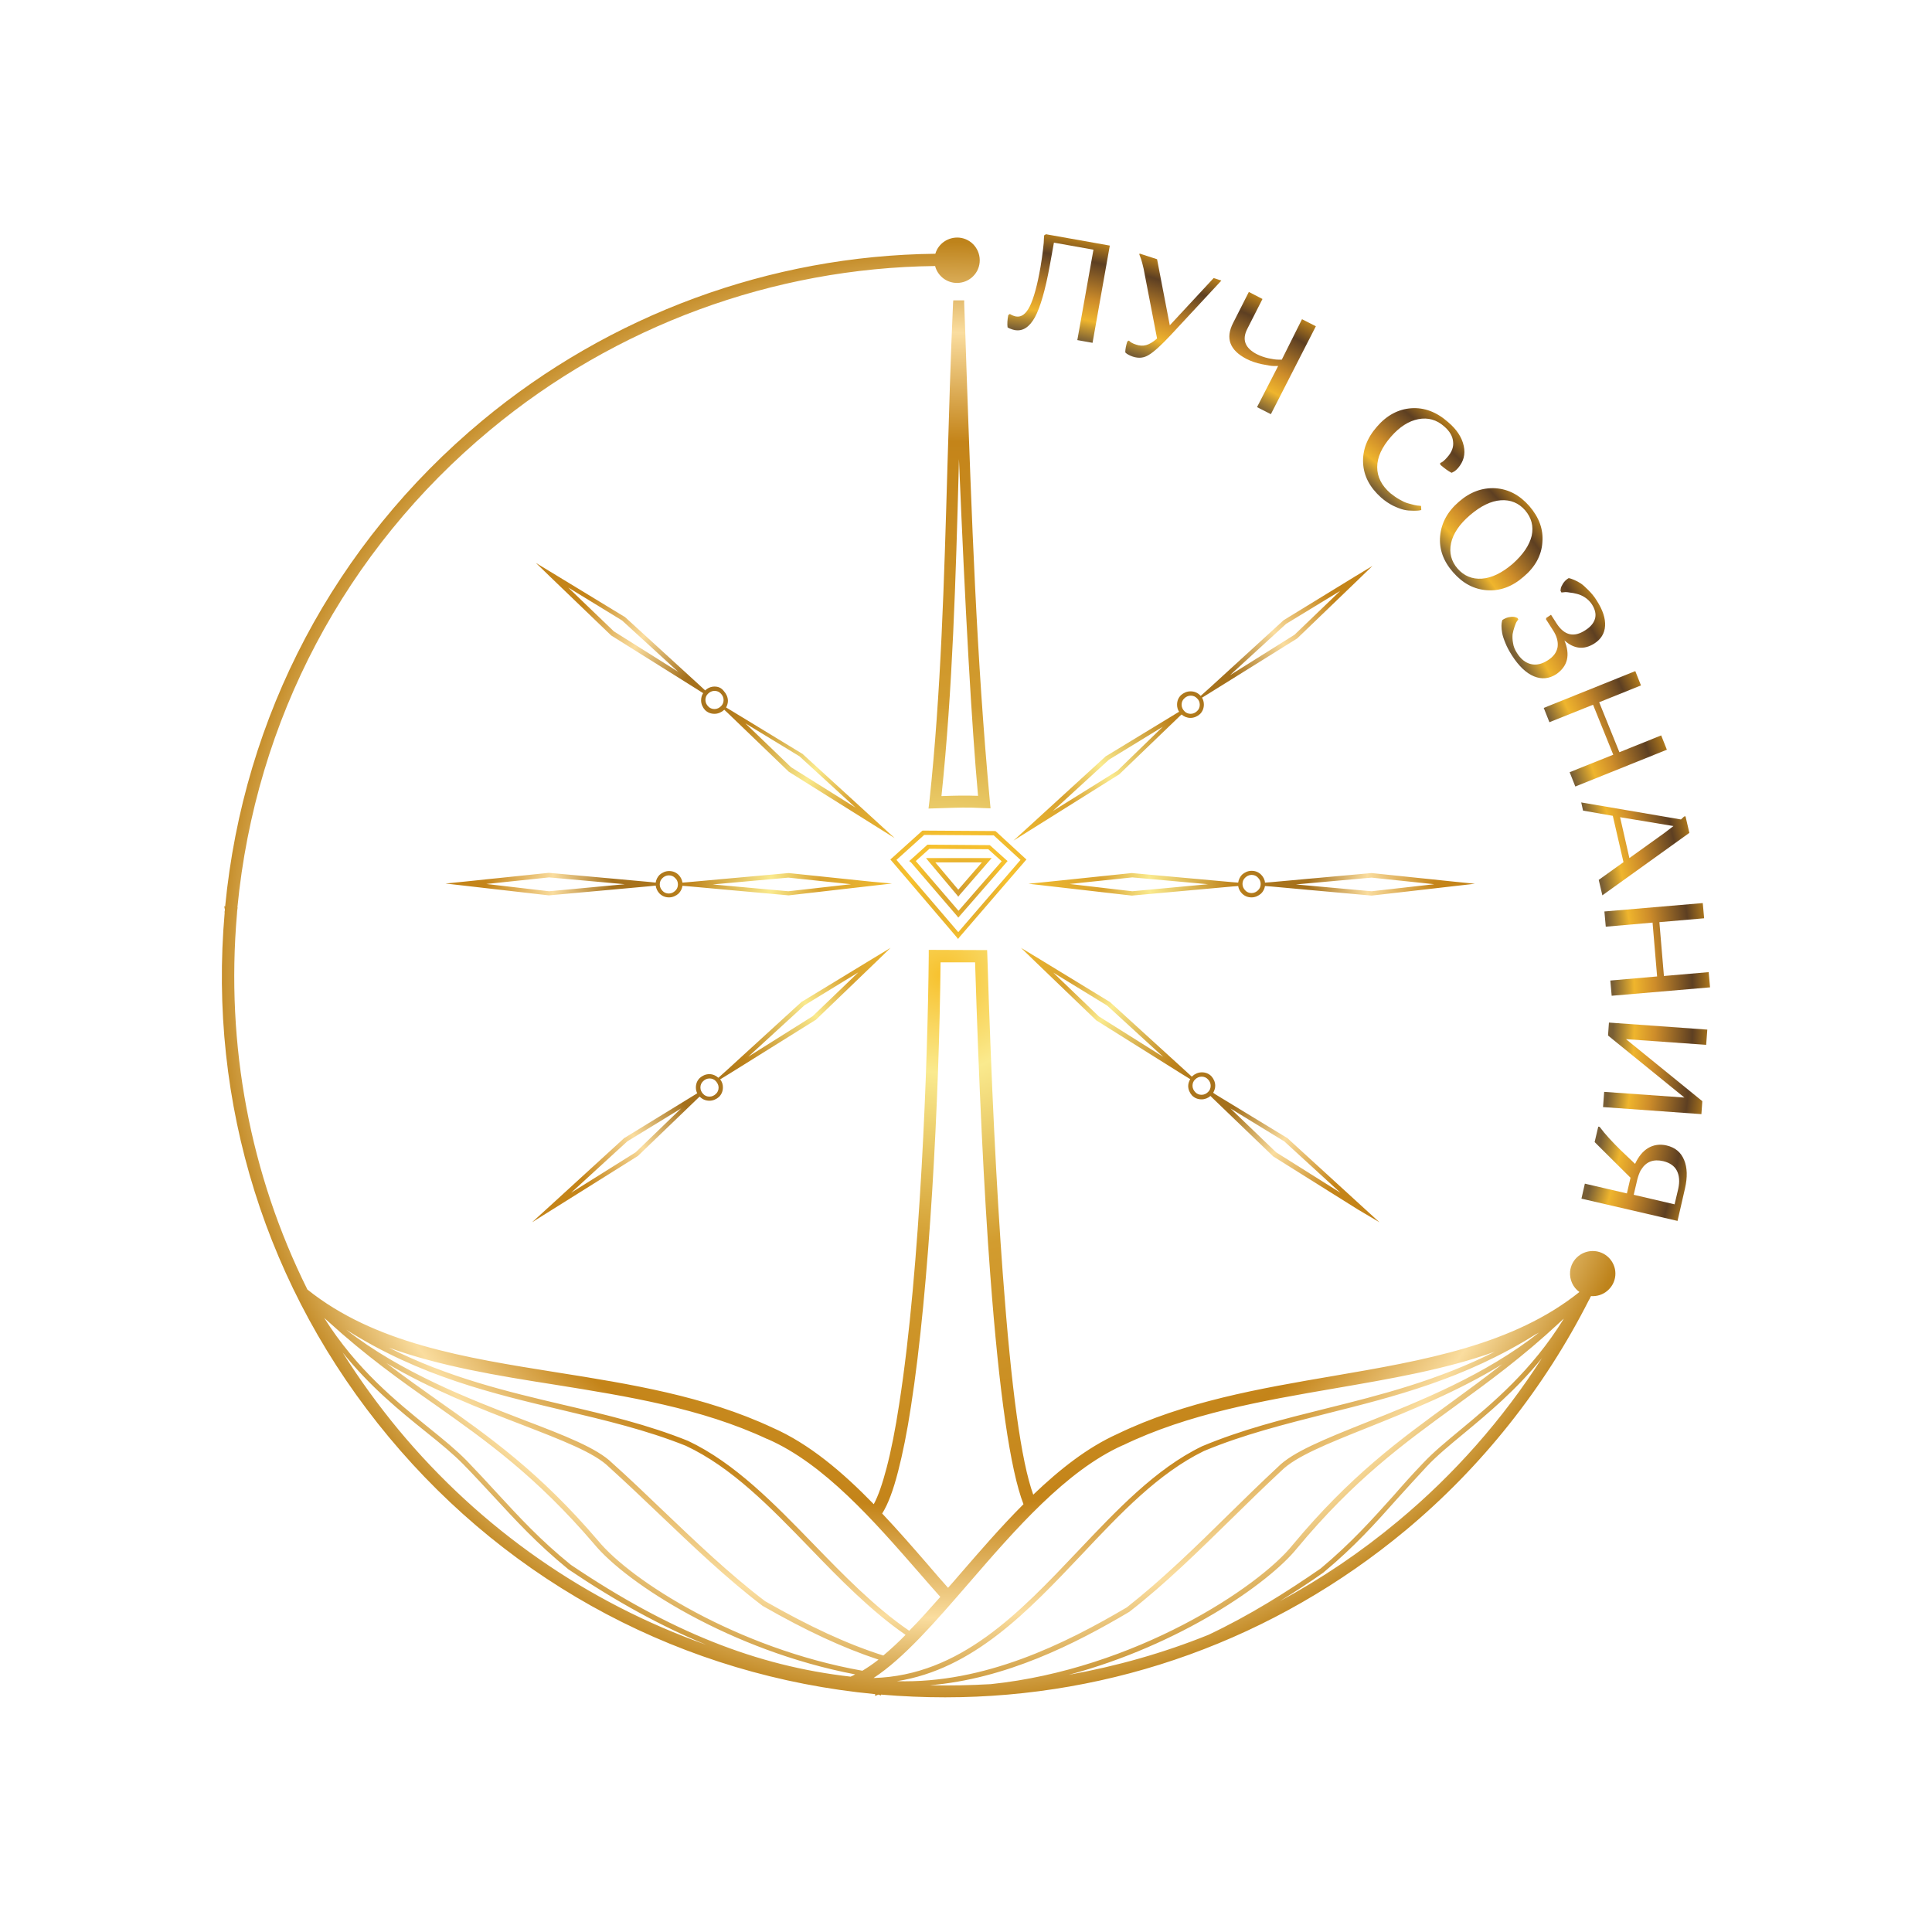 <?xml version="1.0" encoding="UTF-8"?> <!-- Generator: Adobe Illustrator 25.4.1, SVG Export Plug-In . SVG Version: 6.00 Build 0) --> <svg xmlns="http://www.w3.org/2000/svg" xmlns:xlink="http://www.w3.org/1999/xlink" id="Layer_1" x="0px" y="0px" viewBox="0 0 850.4 850.4" style="enable-background:new 0 0 850.4 850.4;" xml:space="preserve"> <style type="text/css"> .st0{fill-rule:evenodd;clip-rule:evenodd;fill:#D09F26;} .st1{fill-rule:evenodd;clip-rule:evenodd;fill:url(#SVGID_1_);} .st2{fill-rule:evenodd;clip-rule:evenodd;fill:url(#SVGID_00000099630365295410150270000010262383746582234502_);} .st3{fill-rule:evenodd;clip-rule:evenodd;fill:url(#SVGID_00000155129688128197408390000001484970493219345572_);} </style> <g> <radialGradient id="SVGID_1_" cx="414.91" cy="429.24" r="322.679" gradientUnits="userSpaceOnUse"> <stop offset="0" style="stop-color:#F7C12D"></stop> <stop offset="0.133" style="stop-color:#FAEA8E"></stop> <stop offset="0.371" style="stop-color:#D29C2F"></stop> <stop offset="0.728" style="stop-color:#C48419"></stop> <stop offset="0.877" style="stop-color:#FADD9F"></stop> <stop offset="1" style="stop-color:#BE831B"></stop> </radialGradient> <path class="st1" d="M424.4,133.5l0-1.3l-4.8,0l-0.1,1.3c-1.1,24.2-1.8,48.9-2.5,72.7l0,0.1c-1.4,48.6-2.8,98.9-7.9,146.3l-0.4,3.3 l6.4-0.2c6.8-0.2,10.2-0.4,18,0l2.9,0.1l-0.3-3.1c-5.9-63.1-8-125-10.3-190.5C425.1,152.8,424.8,143.2,424.4,133.5z M415,350.4 l-0.6,0c4.9-46.7,6.3-96.1,7.6-143.9v0l0.1-4.4c2.8,67.5,5.6,117.3,8.4,148.2C424.4,350.1,420.9,350.2,415,350.4z M553.2,389.2 L553.2,389.2L553.2,389.2L553.2,389.2z M548.9,389.2L548.9,389.2L548.9,389.2L548.9,389.2z M702,550.7c-5.5-0.5-10.4,3.5-10.9,9 c-0.3,3.6,1.3,7,4.1,9c-29.1,23.3-68.3,30.1-108.6,37c-32.2,5.5-65.2,11.2-94.8,25.5l0,0c-13.1,5.9-25.3,15.5-37,26.7 c-5.3-14.7-9.6-45.8-13.4-97.1c-2.8-37.7-5.1-84.8-6.8-140l-0.1-2.6l-25.7-0.1l0,2.7c-0.4,44.9-3.6,137-13,197.2 c-1.7,11.2-3.6,20.7-5.6,28.3c-1.8,6.8-3.6,12.1-5.6,15.8c-13.7-14.1-28.4-26.6-44.6-33.7l0,0c-29.7-13.9-62.6-19.2-94.8-24.3 c-40.8-6.5-80.3-12.8-109.9-36.5c-25.2-50.7-36-107.5-31-165.3l0,0l0.1-1.4l0.2-1.5h-0.1c8-82.5,47.4-157.1,111.2-210.1 c55.2-45.9,124.6-71.4,195.9-72.2c1,3.9,4.4,7,8.7,7.4c5.5,0.5,10.4-3.5,10.9-9c0.5-5.5-3.5-10.4-9-10.9c-4.8-0.4-9.2,2.6-10.5,7.1 c-72.7,0.8-143.3,26.8-199.5,73.5c-64.9,54-105,129.9-113.1,213.8l-0.4-0.1l0.3,1.6l-0.2,1.1l0.1,0c-7.4,84.1,18.3,166.1,72.3,231 c54,64.9,130,105.1,214,113.1l0,0.8l1.4-0.6l1.2,0.4l0-0.4c9.4,0.8,18.9,1.2,28.2,1.2c74,0,145.1-25.6,202.7-73.5 c33.5-27.9,61.2-62.8,80.8-101.6c0.1-0.1,0.2-0.2,0.3-0.3l-0.1-0.1c0.2-0.4,0.4-0.8,0.6-1.1c5.4,0.4,10.2-3.6,10.7-9 C711.5,556.1,707.5,551.2,702,550.7z M395.3,647.7c2-7.7,4-17.5,5.7-28.8c8.1-52,12.4-135.3,13-195.3l15.2,0 c1.7,54.3,3.9,100.6,6.7,137.7c3.9,52,8.8,85.8,14.6,100.8c-9.9,9.9-19.3,20.8-28.4,31.3c-1.6,1.9-3.2,3.7-4.8,5.5 c-2.9-3.2-5.8-6.6-8.8-10.1c-6.5-7.5-13.2-15.2-20.2-22.6C390.9,662.1,393.2,655.9,395.3,647.7z M244.3,609.5 c31.8,5.1,64.3,10.3,93.4,23.9l0,0l0.1,0c25,10.9,46.9,36.1,66.8,58.9c3.1,3.6,6.2,7.1,9.3,10.6c-4.7,5.3-9.2,10.4-13.7,14.9 c-15.2-10.4-28.9-24.5-42.1-38.1c-17.1-17.6-34.7-35.8-55.3-45.5c-17.7-7.1-35.7-11.4-54.6-15.8c-25.1-5.9-50.8-12-77-25.2 C193.8,601.4,218.8,605.5,244.3,609.5z M247.6,620.7c18.9,4.5,36.8,8.7,54.3,15.7c20.2,9.5,36.9,26.7,54.6,45 c13.2,13.7,26.9,27.7,42.1,38.2c-3.3,3.4-6.6,6.4-9.8,9.1c-15.8-5-32.4-12.7-52-23.9c-15.7-11.9-30.6-26.2-45.1-40 c-7.2-6.9-14.7-14.1-22.2-20.8c-6.7-6.6-20.9-12.1-39-19c-24.4-9.4-53.8-20.8-78.1-39.7C185,605.9,216.8,613.4,247.6,620.7z M175.4,629.3c-9-10.9-17.2-22.2-24.6-34c12.1,15.1,25.3,25.8,36.6,34.9c6.5,5.2,12.1,9.8,16.6,14.4c4.7,4.8,9,9.5,13.1,13.9 c9.9,10.7,19.2,20.9,32.9,32.1l0.1,0.1c21.2,14.3,41.1,25.2,60.8,33.3C258.4,705.4,211.8,673.1,175.4,629.3z M374.4,738 c-41.5-4.7-79.6-19.9-123.1-49.2c-13.6-11-22.8-21.1-32.7-31.8c-4.1-4.5-8.4-9.1-13.1-14c-4.6-4.7-10.2-9.3-16.8-14.6 c-14.3-11.6-31.8-25.7-46-48.3c0.6,0.5,1.2,1.1,1.8,1.6c16.5,15,31.7,25.9,46.6,36.3c23.1,16.3,44.8,31.7,70.4,61.6 c14.3,17.4,60.3,47,114.9,57.4C375.8,737.4,375.1,737.7,374.4,738z M263.3,678.2c-25.7-30.1-47.6-45.6-70.8-61.9 c-7.3-5.2-14.8-10.5-22.4-16.3c19.8,11.7,41.1,20,59.6,27.1c17.8,6.9,31.9,12.3,38.3,18.6c7.5,6.8,15,13.9,22.2,20.8 c14.5,13.8,29.5,28.2,45.3,40.2l0.1,0.1c19.2,11,35.6,18.6,51.1,23.7c-2.4,1.9-4.8,3.5-7.1,4.9 C324.4,725.6,277.7,695.7,263.3,678.2z M384.5,738.6c13.3-8.7,27.1-24.6,41.9-41.7c20.4-23.6,42.8-49.5,67.7-60.7l0.1,0l0,0 c28.9-14,61.5-19.6,93.4-25.1c24.4-4.2,48.5-8.3,70.3-16.1c-25.3,12.7-50.1,19-74.3,25c-18.9,4.7-36.8,9.2-54.5,16.6 c-20.5,9.9-37.8,28.4-54.7,46.2C448.9,709.7,422.7,737.5,384.5,738.6z M394.8,740c33.6-5.3,57.7-30.8,81.2-55.6 c17.4-18.5,33.9-35.9,53.9-45.7c17.5-7.3,35.3-11.7,54.1-16.5c29.9-7.5,60.6-15.2,92-34.9c0.5-0.2,1-0.5,1.5-0.8 c-23.7,18.7-52.4,30.2-76.3,39.7c-18,7.2-32.2,12.9-38.7,19.5c-7.4,6.9-14.8,14.1-22,21.2c-14.2,14-29,28.4-44.5,40.6 C468.7,723.6,433.4,741.1,394.8,740z M409.2,741.8c33.5-2.8,63.9-18.1,88-32.4l0.1-0.1c15.7-12.2,30.5-26.8,44.8-40.8 c7.1-7,14.5-14.2,21.9-21.1c6.3-6.3,20.2-11.9,38-19c18.4-7.4,39.5-15.8,59.2-27.9c-7.6,5.9-14.9,11.3-22.2,16.6 c-23,16.7-44.7,32.5-70,62.9c-14.9,18.6-69.4,54.7-132.9,61.3C427.2,741.8,418.2,742,409.2,741.8z M615.3,669.6 c-16.3,13.6-33.7,25.3-52,35.2c6.3-3.9,12.7-8,19.2-12.6l0.1-0.1c13.6-11.3,22.8-21.6,32.5-32.5c4.1-4.5,8.3-9.2,12.9-14.1 c4.4-4.7,10-9.3,16.4-14.6c10.6-8.8,22.9-19,34.3-33.1C661.4,624.8,640,649.1,615.3,669.6z M643,629.2c-6.5,5.4-12.1,10-16.6,14.8 c-4.7,4.9-8.9,9.6-12.9,14.2c-9.7,10.8-18.8,21-32.2,32.2c-14.9,10.3-31.2,20.6-49.4,29.2c-19.8,8-40.4,13.8-61.5,17.6 c49-13.1,88.1-40.3,100.5-55.7c25.1-30.2,46.7-45.9,69.5-62.5c14.7-10.7,29.8-21.7,46.1-36.9c0.5-0.5,1.1-1,1.6-1.5 c0.1,0,0.1-0.1,0.2-0.1C674.3,603.2,657.1,617.5,643,629.2z"></path> <radialGradient id="SVGID_00000139279339793123417590000008722843942695452805_" cx="408.082" cy="444.384" r="346.418" gradientUnits="userSpaceOnUse"> <stop offset="0.872" style="stop-color:#785E35"></stop> <stop offset="0.899" style="stop-color:#EFB52D"></stop> <stop offset="0.925" style="stop-color:#CE8D2A"></stop> <stop offset="0.973" style="stop-color:#5D3F22"></stop> <stop offset="1" style="stop-color:#BE831B"></stop> </radialGradient> <path style="fill-rule:evenodd;clip-rule:evenodd;fill:url(#SVGID_00000139279339793123417590000008722843942695452805_);" d=" M733.6,504.2c-3-0.7-5.7-0.3-8.1,1.1c-2.4,1.4-4.3,3.8-5.8,7l-6-5.7l0,0c-4.1-4-7.3-7.5-9.6-10.6l-0.6-0.1l-1.6,6.8l15.8,15.7 l-1.6,6.9l-18.5-4.3l-1.5,6.6l42.3,9.8l3.3-14.4c1.1-4.9,1-9-0.4-12.4C739.9,507.2,737.4,505.1,733.6,504.2z M738.7,523.3l-1.6,6.8 l-18-4.2l1.6-6.8c0.4-1.5,0.9-2.9,1.5-4l0.2-0.2l0-0.1c2.2-3.5,5.4-4.7,9.7-3.7h0c2.9,0.7,4.9,2.1,6,4.2 C739.2,517.5,739.4,520.1,738.7,523.3z M731.2,323.7l-18.4,7.4l-8.9-22l18.4-7.4l-2.5-6.3l-40.3,16.2l2.5,6.3l19.2-7.7l8.9,22 l-19.2,7.7h0l2.5,6.3l40.3-16.2L731.2,323.7z M689.7,290.4c0.6-2.5,0.2-5.4-1.1-8.5c4.3,3.8,8.6,4.2,13.1,1.4 c3-1.9,4.6-4.5,4.8-7.8c0.2-3.3-1-7-3.7-11.2c-1.1-1.8-2.4-3.3-3.7-4.6c-1.3-1.3-2.4-2.3-3.3-2.9c-0.9-0.6-1.9-1.1-2.8-1.5 c-0.9-0.4-1.6-0.6-1.9-0.7c-0.3-0.1-0.5-0.1-0.7-0.1c-1.1,0.7-1.9,1.5-2.5,2.5c-0.6,1-0.9,1.7-0.9,2.1c-0.1,0.4-0.1,0.7-0.1,1 l0.4,0.7l1-0.1c0.6-0.1,1.5-0.1,2.5,0.1c1.1,0.1,2.2,0.3,3.3,0.6c1.2,0.3,2.4,0.8,3.6,1.6c1.2,0.8,2.2,1.8,3,3 c1.4,2.2,1.9,4.3,1.4,6.2c-0.5,1.9-1.9,3.7-4.3,5.2c-5,3.3-9.2,2.3-12.6-2.9l-2.5-3.9l-2.1,1.4l-0.1,0.6l3,4.7 c1.8,2.7,2.4,5.2,2.1,7.5c-0.4,2.3-1.8,4.3-4.4,5.9c-2.5,1.6-5,2.2-7.4,1.6c-2.4-0.6-4.4-2.2-6.1-4.9l0,0c-0.9-1.4-1.5-2.8-1.7-4.3 c-0.3-1.5-0.3-2.9-0.2-4c0.2-1.1,0.5-2.2,0.9-3.4c0.4-1.1,0.7-1.9,1-2.2c0.2-0.4,0.4-0.6,0.6-0.8l-0.4-0.7l-0.8-0.3 c-0.5-0.2-1.4-0.3-2.5-0.1c-1.1,0.1-2.2,0.6-3.3,1.3l-0.2,0.7c-0.1,0.4-0.2,1-0.2,1.9c0,0.9,0.1,2,0.3,3.1c0.2,1.2,0.7,2.7,1.4,4.4 c0.7,1.8,1.7,3.6,2.9,5.5c3,4.7,6.3,7.8,9.7,9.2c3.4,1.4,6.7,1.1,9.9-1C687.5,295,689.1,292.9,689.7,290.4z M709.9,359.1 L709.9,359.1l4.7,20.4l-10.9,7.8l1.6,6.8l38.3-27.5l-1.7-7.3l-0.6,0.1l-1.4,1.3l-43.9-7.5l0.8,3.6L709.9,359.1z M736.6,363.6 c-1.4,1.1-2.8,2.1-4.2,3.2l-15.2,10.9l-4.1-18L736.6,363.6z M706.8,407.9l20.6-1.8l2,23.7l-20.6,1.8l0,0l0.6,6.7l43.3-3.7l-0.6-6.7 l-19.7,1.7l-2-23.7l19.7-1.7l-0.6-6.7l-43.3,3.7L706.8,407.9z M707.8,455.8l33.6,27.3l-35.3-2.5l-0.5,6.7l43.3,3.1l0.4-5.7 l-33.6-27.3l35.3,2.5l0.5-6.7l-43.3-3.1L707.8,455.8z M459.6,103.6l-0.1,1.4c0,0.9-0.1,2.5-0.4,4.8c-0.3,2.3-0.6,4.9-1.1,7.7 c-1.4,8.1-3,13.8-4.7,17.3c-1.7,3.4-3.7,4.9-6.1,4.5c-1-0.2-1.9-0.6-2.7-1.1l-0.7,0.5l0,0c-0.4,2.1-0.5,3.9-0.3,5.4l0.4,0.2 c0.2,0.2,0.6,0.3,1.1,0.5c0.5,0.2,1.1,0.4,1.7,0.5c3.5,0.6,6.4-1.3,8.8-5.6c2.4-4.4,4.6-12,6.6-22.9l1.8-10l17.4,3.1l-7.1,39.8 l6.7,1.2l7.6-42.8l-28.1-5L459.6,103.6z M678.9,238.8c0.5-5.7-1.4-11-5.7-16c-4.3-4.9-9.2-7.5-15-7.9c-5.7-0.3-11.1,1.6-16.1,6 c-5,4.3-7.7,9.4-8.2,15.1v0c-0.5,5.7,1.4,11,5.7,15.9c4.3,4.9,9.2,7.5,15,7.9c5.7,0.4,11.1-1.6,16.1-6 C675.7,249.6,678.5,244.5,678.9,238.8z M665.8,248.2c-4.7,4-9.2,6.2-13.5,6.5c-4.3,0.3-7.9-1.2-10.7-4.4s-3.8-7-2.9-11.2 c0.9-4.2,3.7-8.4,8.4-12.4c4.7-4,9.2-6.2,13.5-6.5c4.3-0.3,7.9,1.2,10.7,4.4c2.8,3.3,3.8,7,2.9,11.2 C673.2,240,670.4,244.1,665.8,248.2z M564.2,158.3l-1.6,0c-1,0-2.5-0.2-4.3-0.6c-1.8-0.4-3.5-1-5.1-1.8c-5.2-2.7-6.6-6.4-4.2-11.1 l6.7-13.2l0,0l-6-3.1l-6.9,13.6c-3.5,6.8-1.5,12,5.7,15.8c2.1,1.1,4.5,1.9,6.9,2.4c2.5,0.5,4.2,0.8,5.1,0.8c0.9,0,1.6,0,2.1,0 l-9.3,18.1l6.1,3.1l19.8-38.7l-6.1-3.1L564.2,158.3z M624.3,184.5c4.2-0.8,8,0.2,11.4,3.2l0,0c2.4,2.1,3.7,4.3,3.9,6.7 c0.3,2.4-0.6,4.7-2.6,6.9c-1.2,1.4-2.3,2.3-3.1,2.5l0.1,0.8c1.9,1.6,3.5,2.8,4.9,3.5l0.3-0.1c0.2-0.1,0.6-0.3,1.1-0.6 c0.5-0.4,1-0.8,1.5-1.4c2.4-2.8,3.3-6,2.5-9.7c-0.8-3.7-3-7.2-6.9-10.5c-5.1-4.5-10.5-6.5-16.2-6.1s-10.8,3.1-15.1,8.1 c-4.4,5-6.4,10.4-6.1,16.1c0.3,5.7,3,10.7,7.9,15.1c1.7,1.5,3.5,2.7,5.3,3.6c1.9,0.9,3.5,1.5,4.8,1.8c1.3,0.3,2.6,0.4,4,0.4 c1.3,0,2.2,0,2.6-0.1s0.7-0.1,1-0.2l-0.1-1.8l-0.8-0.1c-0.5,0-1.2-0.1-2.1-0.3c-0.9-0.2-1.9-0.5-3-0.8c-1.1-0.3-2.3-0.9-3.7-1.7 c-1.4-0.8-2.6-1.7-3.9-2.7c-3.9-3.4-5.8-7.2-5.8-11.5c0-4.3,2-8.7,6-13.3C616,187.9,620.1,185.3,624.3,184.5z M514.9,143.2 l-5.6-29.1l-7.7-2.5l-0.1,0.4l0.3,0.8c0.3,0.6,0.6,1.6,1,3.1c0.4,1.5,0.8,3.2,1.1,5.1l5.4,28c-1.8,1.6-3.4,2.5-4.8,2.9 c-1.4,0.4-2.9,0.3-4.4-0.2c-1.6-0.5-2.6-1.1-3.2-1.8l-0.7,0.4h0c-0.6,1.9-0.9,3.5-0.9,4.8l0.3,0.3c0.2,0.2,0.6,0.5,1.2,0.8 c0.6,0.3,1.2,0.6,1.9,0.8c2.5,0.8,4.8,0.6,7-0.8c2.2-1.3,5.5-4.3,9.7-8.8l22.2-23.9l-3.4-1.1L514.9,143.2z"></path> <radialGradient id="SVGID_00000034080649029603385220000013276462644500906669_" cx="422.687" cy="392.849" r="231.385" gradientUnits="userSpaceOnUse"> <stop offset="0" style="stop-color:#D29C2F"></stop> <stop offset="9.633300e-02" style="stop-color:#F7C12D"></stop> <stop offset="0.269" style="stop-color:#D8A230"></stop> <stop offset="0.361" style="stop-color:#FAEA8E"></stop> <stop offset="0.517" style="stop-color:#BE831B"></stop> <stop offset="0.55" style="stop-color:#B37B1B"></stop> <stop offset="0.604" style="stop-color:#A8731C"></stop> <stop offset="0.662" style="stop-color:#A4701C"></stop> <stop offset="0.775" style="stop-color:#FADD9F"></stop> <stop offset="0.903" style="stop-color:#C48419"></stop> </radialGradient> <path style="fill-rule:evenodd;clip-rule:evenodd;fill:url(#SVGID_00000034080649029603385220000013276462644500906669_);" d=" M435.1,379.3l1.4-1.6h-28.9l1.3,1.6l12.2,14.5l0.7,0.9l0.7-0.9L435.1,379.3z M411.7,379.6h20.5l-10.4,12L411.7,379.6z M401,379.6 l20.1,23.4v0l0.7,0.9l0.7-0.8l20.4-23.4l0.6-0.7l-0.7-0.6l-6.9-6.2l-0.3-0.2l-0.4,0l-26.6-0.2l-0.4,0l-0.3,0.3l-7,6.3l-0.7,0.6 L401,379.6z M403.1,379l6-5.4l25.9,0.2l5.9,5.3l-19,21.8L403.1,379L403.1,379z M406.1,365.6l-0.3,0.2l-13.2,11.9l-0.7,0.6l0.6,0.7 l28.5,33.4h0l0.7,0.9l0.7-0.9l28.8-33.4l0.6-0.7l-0.7-0.6L438.4,366l-0.3-0.2l-0.4,0l-31.3-0.2L406.1,365.6z M437.4,367.7 l11.8,10.8l-27.4,31.8l-27.2-31.8l12.2-11L437.4,367.7z M607.2,538l-7.9-7.2l-32.7-29.9l-0.1-0.1l-0.1,0l-31.4-19.1L534,481 c0.5-0.9,0.9-1.9,0.9-3.1h0v0h0c0-1.6-0.7-3.1-1.7-4.2c-1.1-1.1-2.5-1.7-4.2-1.7v0h0v0c-1.6,0-3.1,0.7-4.2,1.7 c-0.1,0.1-0.1,0.2-0.2,0.2l-3.4-3.1L488.5,441l-0.1-0.1l-0.1,0L457,421.8l-7.6-4.6l6.4,6.2l26.5,25.5l0.1,0.1l0.1,0.1l37.5,23.5h0 l3.9,2.4c-0.5,0.9-0.9,1.9-0.9,3h0v0h0v0h0c0,1.6,0.7,3.1,1.7,4.2c1.1,1.1,2.5,1.7,4.2,1.7v0h0v0c1.5,0,2.9-0.6,3.9-1.5l0.9,0.9 l26.5,25.5l0.1,0.1l0.1,0.1l37.5,23.5h0L607.2,538z M483.7,447.4L483.7,447.4l-20.1-19.3l23.7,14.5l24.7,22.6L483.7,447.4z M532.9,477.9c0,1.1-0.4,2.1-1.2,2.8c-0.7,0.7-1.7,1.2-2.8,1.2v0h0v0c-1.1,0-2.1-0.4-2.8-1.2c-0.7-0.7-1.2-1.7-1.2-2.8h0v0h0 c0-1.1,0.4-2.1,1.2-2.8c0.7-0.7,1.7-1.2,2.8-1.2v0h0v0c1.1,0,2.1,0.4,2.8,1.2C532.5,475.9,532.9,476.9,532.9,477.9L532.9,477.9 L532.9,477.9L532.9,477.9z M561.7,507.2L561.7,507.2l-20.1-19.3l23.7,14.5l24.7,22.6L561.7,507.2z M383.7,388.1l-36.5-3.8l-0.1,0 l-0.1,0l-44.1,4l-2.5,0.2c-0.2-1.3-0.8-2.5-1.7-3.4c-1.1-1.1-2.5-1.7-4.2-1.7v0h0v0c-1.6,0-3.1,0.7-4.2,1.7 c-0.9,0.9-1.5,2.1-1.7,3.4l-2.8-0.3l-44.1-4l-0.1,0l-0.1,0l-36.5,3.8l-8.9,0.9l8.8,1l36.6,4.2l0.1,0l0.1,0l44.1-4v0l2.8-0.3 c0.2,1.3,0.8,2.6,1.7,3.5c1.1,1.1,2.5,1.7,4.2,1.7v0h0v0c1.6,0,3.1-0.7,4.2-1.7c0.9-0.9,1.5-2.1,1.7-3.4l2.5,0.2l0,0l44.1,4l0.1,0 l0.1,0l36.6-4.2l8.8-1L383.7,388.1z M241.7,392.3l-27.6-3.2l27.6-2.9l33.3,3L241.7,392.3z M298.4,389.3c0,1.1-0.4,2.1-1.2,2.8 c-0.7,0.7-1.7,1.2-2.8,1.2v0h0v0c-1.1,0-2.1-0.4-2.8-1.2c-0.7-0.7-1.2-1.7-1.2-2.8h0v0h0c0-1.1,0.4-2.1,1.2-2.8 c0.7-0.7,1.7-1.2,2.8-1.2v0h0v0c1.1,0,2.1,0.4,2.8,1.2C298,387.2,298.4,388.2,298.4,389.3L298.4,389.3L298.4,389.3L298.4,389.3z M347,392.3l-33.3-3l33.3-3l27.6,2.9L347,392.3z M649.2,389l-8.9-0.9l-36.5-3.8l-0.1,0l-0.1,0l-44.1,4l-2.7,0.2 c-0.1-1.4-0.8-2.6-1.7-3.5c-1.1-1.1-2.5-1.7-4.2-1.7v0h0v0c-1.6,0-3.1,0.7-4.2,1.7c-0.9,0.9-1.5,2.2-1.7,3.5l-2.6-0.2l-44.1-4 l-0.1,0l-0.1,0l-36.5,3.8l-8.9,0.9l8.8,1l36.6,4.2l0.1,0l0.1,0l44.1-4l0,0l2.6-0.2c0.2,1.3,0.8,2.4,1.7,3.3 c1.1,1.1,2.5,1.7,4.2,1.7v0h0v0c1.6,0,3.1-0.7,4.2-1.7c0.9-0.9,1.5-2,1.7-3.3l2.7,0.2l0,0l44.1,4l0.1,0l0.1,0l36.6-4.2L649.2,389z M498.4,392.3l-27.6-3.2l27.6-2.9l33.3,3L498.4,392.3z M554.9,389.1c0,1.1-0.4,2.1-1.2,2.8c-0.7,0.7-1.7,1.2-2.8,1.2v0h0v0 c-1.1,0-2.1-0.4-2.8-1.2c-0.7-0.7-1.2-1.7-1.2-2.8h0v0h0c0-1.1,0.4-2.1,1.2-2.8c0.7-0.7,1.7-1.2,2.8-1.2v0h0v0 c1.1,0,2.1,0.4,2.8,1.2C554.5,387.1,554.9,388,554.9,389.1L554.9,389.1L554.9,389.1L554.9,389.1z M603.7,392.3l-33.3-3l33.3-3 l27.6,2.9L603.7,392.3z M565,273L565,273l-32.8,30l-3.7,3.3c-0.1-0.1-0.2-0.2-0.3-0.3c-1.1-1.1-2.5-1.7-4.2-1.7v0h0v0 c-1.6,0-3.1,0.7-4.2,1.7h0c-1.1,1.1-1.7,2.5-1.7,4.2h0v0h0v0h0c0,1.1,0.3,2.2,0.9,3.1l-0.7,0.4l-31.4,19.1l-0.1,0l-0.1,0.1 l-32.7,29.9l-7.9,7.2l9.1-5.7l37.5-23.5v0l0.1-0.1l0.1-0.1l26.5-25.5l0.7-0.6c1,0.9,2.4,1.5,3.9,1.5v0h0v0c1.6,0,3.1-0.7,4.2-1.7 c1.1-1.1,1.7-2.5,1.7-4.2h0v0h0c0-1.1-0.3-2.1-0.8-3l4.2-2.6L571,281h0l0.1-0.1l0.1-0.1l26.5-25.5l6.4-6.2l-7.6,4.6L565,273 L565,273z M491.8,339.3L463.4,357l0,0l24.7-22.6l23.7-14.5L491.8,339.3z M528.1,310.2c0,1.1-0.4,2.1-1.2,2.8 c-0.7,0.7-1.7,1.2-2.8,1.2v0h0v0c-1.1,0-2.1-0.4-2.8-1.2v0c-0.7-0.7-1.2-1.7-1.2-2.8h0v0h0l0,0c0-1.1,0.4-2.1,1.2-2.8l0,0 c0.7-0.7,1.7-1.2,2.8-1.2v0h0v0c1.1,0,2.1,0.4,2.8,1.2C527.7,308.1,528.1,309.1,528.1,310.2L528.1,310.2L528.1,310.2L528.1,310.2z M589.9,260.1l-20.1,19.3l-28.4,17.8h0l24.7-22.6L589.9,260.1z M358.9,449L358.9,449l0.2-0.1l26.5-25.5l6.4-6.2l-7.6,4.6 l-31.4,19.1l-0.1,0l-0.1,0.1l-32.7,29.9l-3.9,3.5c-1.1-1-2.5-1.6-4-1.6v0h0v0c-1.6,0-3.1,0.7-4.2,1.7c-1.1,1.1-1.7,2.5-1.7,4.2h0v0 h0c0,0.9,0.2,1.8,0.6,2.5l-0.6,0.4L275,500.8l-0.1,0l-0.1,0.1l-32.7,29.9l-7.9,7.2l9.1-5.7l37.5-23.5v0l0.1-0.1l0.1-0.1l26.5-25.5 l0.5-0.4c0,0,0.1,0.1,0.1,0.1c1.1,1.1,2.5,1.7,4.2,1.7v0h0v0c1.6,0,3.1-0.7,4.2-1.7c1.1-1.1,1.7-2.5,1.7-4.2h0v0h0 c0-1.3-0.4-2.5-1.2-3.5l4.4-2.7L358.9,449z M329.4,465.1l24.7-22.6l23.7-14.5l-20.1,19.3L329.4,465.1L329.4,465.1z M279.8,507.2 L251.4,525l0,0l24.7-22.6l23.7-14.5L279.8,507.2z M316.3,478.7c0,1.1-0.4,2.1-1.2,2.8c-0.7,0.7-1.7,1.2-2.8,1.2v0h0v0 c-1.1,0-2.1-0.4-2.8-1.2c-0.7-0.7-1.2-1.7-1.2-2.8h0v0h0c0-1.1,0.4-2.1,1.2-2.8c0.7-0.7,1.7-1.2,2.8-1.2v0h0v0 c1.1,0,2.1,0.4,2.8,1.2C315.8,476.7,316.3,477.6,316.3,478.7L316.3,478.7L316.3,478.7L316.3,478.7z M314.5,302.2L314.5,302.2 c-1.6,0-3.1,0.7-4.1,1.7l-2.6-2.4l-32.7-29.9l-0.1-0.1l-0.1,0l-31.4-19.1l-7.6-4.6l6.4,6.2l26.5,25.5l0.1,0.1l0.1,0.1l37.5,23.5 l3,1.9c-0.6,0.9-0.9,2-0.9,3.2h0v0h0c0,1.6,0.7,3.1,1.7,4.2l0,0c1.1,1.1,2.5,1.7,4.2,1.7v0h0v0c1.6,0,3.1-0.7,4.2-1.7 c0,0,0.1-0.1,0.1-0.1l1.7,1.6l26.5,25.5l0.1,0.1l0.1,0.1l37.5,23.5v0l9.1,5.7l-7.9-7.2l-32.7-29.9l-0.1-0.1l-0.1,0l-31.4-19.1 l-2-1.2c0.5-0.9,0.8-1.9,0.8-2.9h0v0h0c0-1.6-0.7-3.1-1.7-4.2C317.6,302.8,316.2,302.2,314.5,302.2L314.5,302.2L314.5,302.2z M270.2,277.9L270.2,277.9l-20.1-19.3l23.7,14.5l24.7,22.6L270.2,277.9z M351.9,332.9l24.7,22.6l-28.4-17.8h0l-20.1-19.3 L351.9,332.9z M317.3,305.3c0.7,0.7,1.2,1.7,1.2,2.8h0v0h0c0,1.1-0.4,2.1-1.2,2.8c-0.7,0.7-1.7,1.2-2.8,1.2v0h0v0 c-1.1,0-2.1-0.4-2.8-1.2v0c-0.7-0.7-1.2-1.7-1.2-2.8h0v0h0v0c0-1.1,0.4-2.1,1.2-2.8l0,0c0.7-0.7,1.7-1.2,2.8-1.2v0h0v0 C315.6,304.1,316.6,304.5,317.3,305.3z"></path> </g> </svg> 